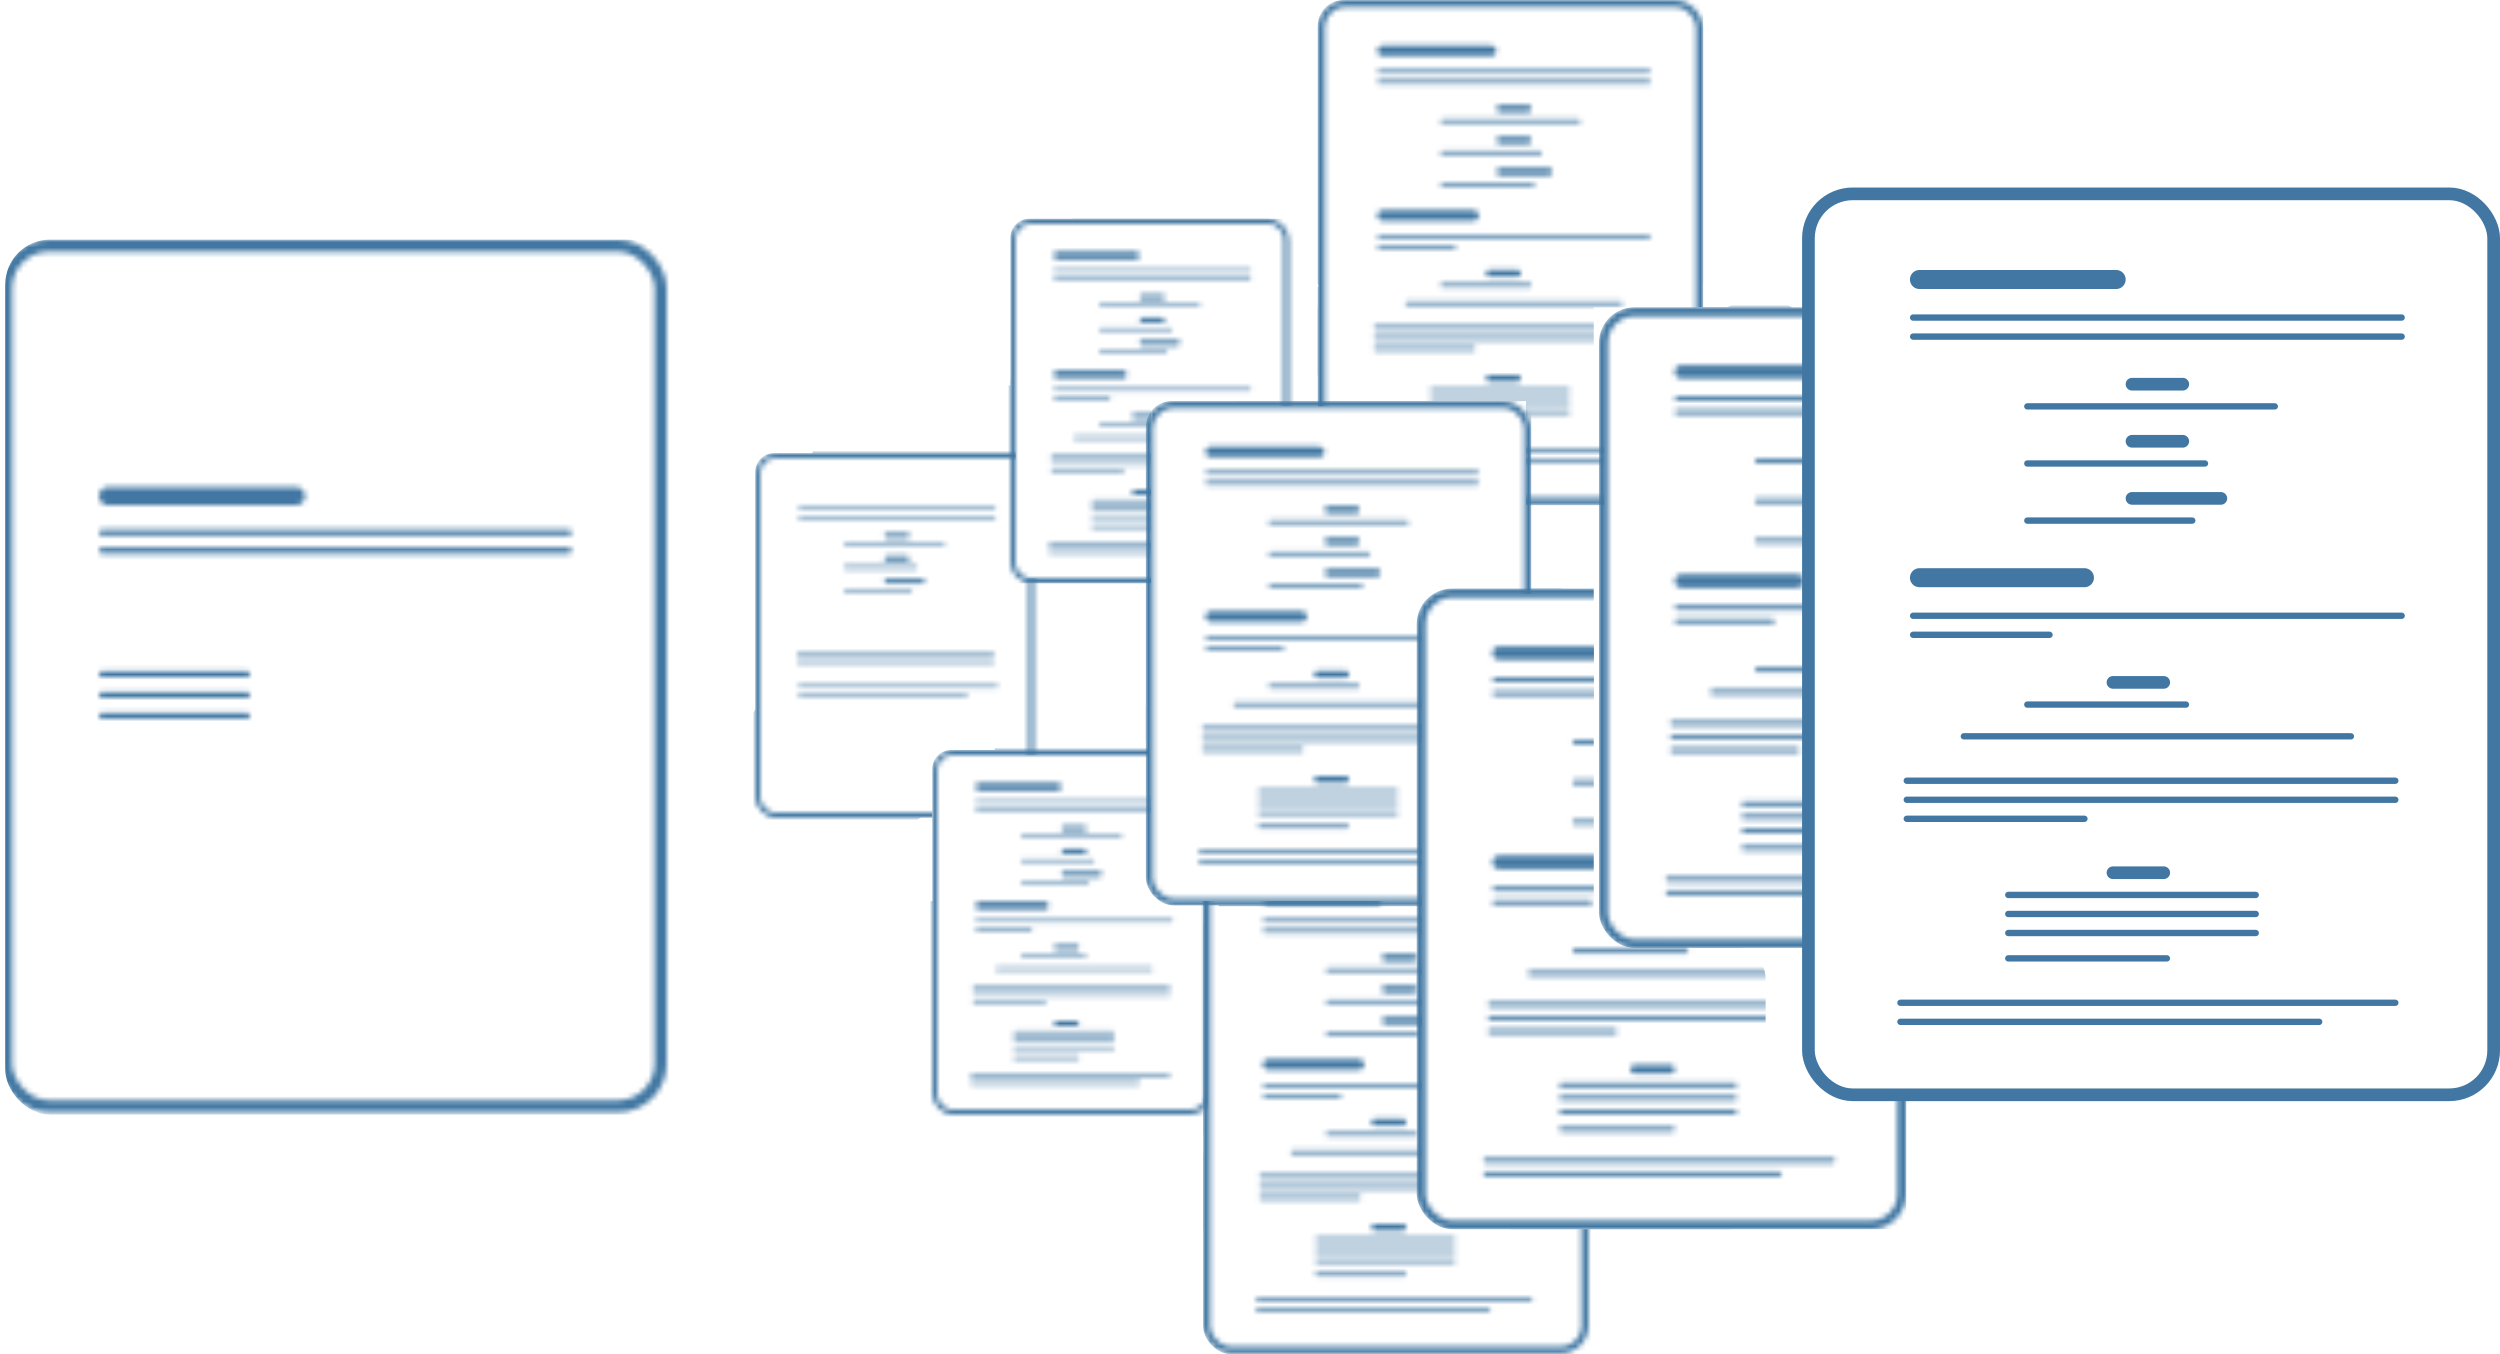<svg width="480" height="260" viewBox="0 0 480 260" fill="none" xmlns="http://www.w3.org/2000/svg">
<mask id="mask0_1017_862" style="mask-type:alpha" maskUnits="userSpaceOnUse" x="0" y="46" width="128" height="168">
<rect x="1.164" y="47.164" width="125.673" height="165.236" rx="8.145" stroke="#4177A2" stroke-width="2.327"/>
<line x1="20.745" y1="95.254" x2="56.818" y2="95.254" stroke="#4177A2" stroke-width="3.491" stroke-linecap="round"/>
<line x1="19.582" y1="102.236" x2="109.182" y2="102.236" stroke="#4177A2" stroke-width="1.164" stroke-linecap="round"/>
<line x1="19.582" y1="129.418" x2="47.418" y2="129.418" stroke="#4177A2" stroke-width="1.164" stroke-linecap="round"/>
<line x1="19.582" y1="133.418" x2="47.418" y2="133.418" stroke="#4177A2" stroke-width="1.164" stroke-linecap="round"/>
<line x1="19.582" y1="137.418" x2="47.418" y2="137.418" stroke="#4177A2" stroke-width="1.164" stroke-linecap="round"/>
<line x1="19.582" y1="105.727" x2="109.182" y2="105.727" stroke="#4177A2" stroke-width="1.164" stroke-linecap="round"/>
</mask>
<g mask="url(#mask0_1017_862)">
<rect x="1" y="46" width="128" height="168" rx="8.649" fill="#4177A2"/>
</g>
<mask id="mask1_1017_862" style="mask-type:alpha" maskUnits="userSpaceOnUse" x="145" y="87" width="54" height="70">
<rect x="145.486" y="87.486" width="52.5" height="69.028" rx="3.403" stroke="#4177A2" stroke-width="0.972"/>
<line x1="170.279" y1="102.861" x2="174.168" y2="102.861" stroke="#4177A2" stroke-width="0.972" stroke-linecap="round"/>
<line x1="153.509" y1="97.757" x2="190.939" y2="97.757" stroke="#4177A2" stroke-width="0.486" stroke-linecap="round"/>
<line x1="153.509" y1="99.215" x2="190.939" y2="99.215" stroke="#4177A2" stroke-width="0.486" stroke-linecap="round"/>
<line x1="153.466" y1="131.854" x2="191.382" y2="131.854" stroke="#4177A2" stroke-width="0.486" stroke-linecap="round"/>
<line x1="153.466" y1="133.312" x2="185.549" y2="133.312" stroke="#4177A2" stroke-width="0.486" stroke-linecap="round"/>
<line x1="162.259" y1="104.562" x2="181.217" y2="104.562" stroke="#4177A2" stroke-width="0.486" stroke-linecap="round"/>
<line x1="170.279" y1="107.236" x2="174.168" y2="107.236" stroke="#4177A2" stroke-width="0.972" stroke-linecap="round"/>
<line x1="162.259" y1="108.937" x2="175.87" y2="108.937" stroke="#4177A2" stroke-width="0.486" stroke-linecap="round"/>
<line x1="170.279" y1="111.611" x2="177.085" y2="111.611" stroke="#4177A2" stroke-width="0.972" stroke-linecap="round"/>
<line x1="162.259" y1="113.312" x2="174.898" y2="113.312" stroke="#4177A2" stroke-width="0.486" stroke-linecap="round"/>
<line x1="153.243" y1="125.549" x2="190.674" y2="125.549" stroke="#4177A2" stroke-width="0.486" stroke-linecap="round"/>
<line x1="153.243" y1="127.007" x2="190.674" y2="127.007" stroke="#4177A2" stroke-width="0.486" stroke-linecap="round"/>
</mask>
<g mask="url(#mask1_1017_862)">
<rect x="144" y="134" width="35" height="24" rx="5.382" fill="#4177A2"/>
<rect x="155" y="148" width="24" height="9" fill="#4177A2"/>
<rect x="156" y="86" width="39" height="34" fill="#4177A2"/>
<rect x="157" y="111" width="43" height="34" fill="#4177A2"/>
<rect x="145" y="87" width="50" height="57" rx="3.613" fill="#4177A2"/>
</g>
<mask id="mask2_1017_862" style="mask-type:alpha" maskUnits="userSpaceOnUse" x="194" y="42" width="54" height="70">
<rect x="194.486" y="42.486" width="52.5" height="69.028" rx="3.403" stroke="#4177A2" stroke-width="0.972"/>
<line x1="202.995" y1="49.049" x2="218.064" y2="49.049" stroke="#4177A2" stroke-width="1.458" stroke-linecap="round"/>
<line x1="219.279" y1="57.069" x2="223.168" y2="57.069" stroke="#4177A2" stroke-width="0.972" stroke-linecap="round"/>
<line x1="202.509" y1="51.965" x2="239.939" y2="51.965" stroke="#4177A2" stroke-width="0.486" stroke-linecap="round"/>
<line x1="202.509" y1="53.424" x2="239.939" y2="53.424" stroke="#4177A2" stroke-width="0.486" stroke-linecap="round"/>
<line x1="202.995" y1="71.896" x2="215.634" y2="71.896" stroke="#4177A2" stroke-width="1.458" stroke-linecap="round"/>
<line x1="202.509" y1="74.812" x2="239.939" y2="74.812" stroke="#4177A2" stroke-width="0.486" stroke-linecap="round"/>
<line x1="201.536" y1="104.465" x2="239.453" y2="104.465" stroke="#4177A2" stroke-width="0.486" stroke-linecap="round"/>
<line x1="201.536" y1="105.924" x2="233.619" y2="105.924" stroke="#4177A2" stroke-width="0.486" stroke-linecap="round"/>
<path d="M202.508 76.271H212.959" stroke="#4177A2" stroke-width="0.486" stroke-linecap="round"/>
<line x1="211.259" y1="58.771" x2="230.217" y2="58.771" stroke="#4177A2" stroke-width="0.486" stroke-linecap="round"/>
<line x1="217.822" y1="94.5" x2="221.711" y2="94.5" stroke="#4177A2" stroke-width="0.972" stroke-linecap="round"/>
<line x1="209.798" y1="96.201" x2="228.756" y2="96.201" stroke="#4177A2" stroke-width="0.486" stroke-linecap="round"/>
<line x1="209.798" y1="97.66" x2="228.756" y2="97.66" stroke="#4177A2" stroke-width="0.486" stroke-linecap="round"/>
<line x1="209.798" y1="99.118" x2="228.756" y2="99.118" stroke="#4177A2" stroke-width="0.486" stroke-linecap="round"/>
<line x1="209.798" y1="101.062" x2="221.951" y2="101.062" stroke="#4177A2" stroke-width="0.486" stroke-linecap="round"/>
<line x1="219.279" y1="61.444" x2="223.168" y2="61.444" stroke="#4177A2" stroke-width="0.972" stroke-linecap="round"/>
<line x1="211.259" y1="63.146" x2="224.87" y2="63.146" stroke="#4177A2" stroke-width="0.486" stroke-linecap="round"/>
<line x1="217.822" y1="79.917" x2="221.711" y2="79.917" stroke="#4177A2" stroke-width="0.972" stroke-linecap="round"/>
<line x1="211.259" y1="81.618" x2="223.411" y2="81.618" stroke="#4177A2" stroke-width="0.486" stroke-linecap="round"/>
<line x1="219.279" y1="65.819" x2="226.085" y2="65.819" stroke="#4177A2" stroke-width="0.972" stroke-linecap="round"/>
<line x1="211.259" y1="67.521" x2="223.898" y2="67.521" stroke="#4177A2" stroke-width="0.486" stroke-linecap="round"/>
<line x1="206.395" y1="84.049" x2="236.048" y2="84.049" stroke="#4177A2" stroke-width="0.486" stroke-linecap="round"/>
<line x1="202.02" y1="87.451" x2="239.451" y2="87.451" stroke="#4177A2" stroke-width="0.486" stroke-linecap="round"/>
<line x1="202.02" y1="88.91" x2="239.451" y2="88.91" stroke="#4177A2" stroke-width="0.486" stroke-linecap="round"/>
<line x1="202.02" y1="90.368" x2="215.632" y2="90.368" stroke="#4177A2" stroke-width="0.486" stroke-linecap="round"/>
</mask>
<g mask="url(#mask2_1017_862)">
<rect x="194" y="69" width="53" height="9" rx="4.5" fill="#4177A2"/>
<rect x="193" y="74" width="28" height="38" fill="#4177A2"/>
<rect x="206" y="42" width="43" height="36" fill="#4177A2"/>
<rect x="194" y="42" width="53" height="36" rx="3.613" fill="#4177A2"/>
</g>
<mask id="mask3_1017_862" style="mask-type:alpha" maskUnits="userSpaceOnUse" x="179" y="144" width="54" height="70">
<rect x="179.486" y="144.486" width="52.5" height="69.028" rx="3.403" stroke="#4177A2" stroke-width="0.972"/>
<line x1="187.995" y1="151.049" x2="203.064" y2="151.049" stroke="#4177A2" stroke-width="1.458" stroke-linecap="round"/>
<line x1="204.279" y1="159.069" x2="208.168" y2="159.069" stroke="#4177A2" stroke-width="0.972" stroke-linecap="round"/>
<line x1="187.509" y1="153.965" x2="224.939" y2="153.965" stroke="#4177A2" stroke-width="0.486" stroke-linecap="round"/>
<line x1="187.509" y1="155.424" x2="224.939" y2="155.424" stroke="#4177A2" stroke-width="0.486" stroke-linecap="round"/>
<line x1="187.995" y1="173.896" x2="200.634" y2="173.896" stroke="#4177A2" stroke-width="1.458" stroke-linecap="round"/>
<line x1="187.509" y1="176.812" x2="224.939" y2="176.812" stroke="#4177A2" stroke-width="0.486" stroke-linecap="round"/>
<line x1="186.536" y1="206.465" x2="224.453" y2="206.465" stroke="#4177A2" stroke-width="0.486" stroke-linecap="round"/>
<line x1="186.536" y1="207.924" x2="218.619" y2="207.924" stroke="#4177A2" stroke-width="0.486" stroke-linecap="round"/>
<path d="M187.508 178.271H197.959" stroke="#4177A2" stroke-width="0.486" stroke-linecap="round"/>
<line x1="196.259" y1="160.771" x2="215.217" y2="160.771" stroke="#4177A2" stroke-width="0.486" stroke-linecap="round"/>
<line x1="202.822" y1="196.5" x2="206.711" y2="196.5" stroke="#4177A2" stroke-width="0.972" stroke-linecap="round"/>
<line x1="194.798" y1="198.201" x2="213.756" y2="198.201" stroke="#4177A2" stroke-width="0.486" stroke-linecap="round"/>
<line x1="194.798" y1="199.66" x2="213.756" y2="199.66" stroke="#4177A2" stroke-width="0.486" stroke-linecap="round"/>
<line x1="194.798" y1="201.118" x2="213.756" y2="201.118" stroke="#4177A2" stroke-width="0.486" stroke-linecap="round"/>
<line x1="194.798" y1="203.062" x2="206.951" y2="203.062" stroke="#4177A2" stroke-width="0.486" stroke-linecap="round"/>
<line x1="204.279" y1="163.444" x2="208.168" y2="163.444" stroke="#4177A2" stroke-width="0.972" stroke-linecap="round"/>
<line x1="196.259" y1="165.146" x2="209.87" y2="165.146" stroke="#4177A2" stroke-width="0.486" stroke-linecap="round"/>
<line x1="202.822" y1="181.917" x2="206.711" y2="181.917" stroke="#4177A2" stroke-width="0.972" stroke-linecap="round"/>
<line x1="196.259" y1="183.618" x2="208.411" y2="183.618" stroke="#4177A2" stroke-width="0.486" stroke-linecap="round"/>
<line x1="204.279" y1="167.819" x2="211.085" y2="167.819" stroke="#4177A2" stroke-width="0.972" stroke-linecap="round"/>
<line x1="196.259" y1="169.521" x2="208.898" y2="169.521" stroke="#4177A2" stroke-width="0.486" stroke-linecap="round"/>
<line x1="191.395" y1="186.049" x2="221.048" y2="186.049" stroke="#4177A2" stroke-width="0.486" stroke-linecap="round"/>
<line x1="187.02" y1="189.451" x2="224.451" y2="189.451" stroke="#4177A2" stroke-width="0.486" stroke-linecap="round"/>
<line x1="187.02" y1="190.91" x2="224.451" y2="190.91" stroke="#4177A2" stroke-width="0.486" stroke-linecap="round"/>
<line x1="187.02" y1="192.368" x2="200.632" y2="192.368" stroke="#4177A2" stroke-width="0.486" stroke-linecap="round"/>
</mask>
<g mask="url(#mask3_1017_862)">
<rect x="179" y="197.532" width="52.745" height="43.298" rx="5.382" fill="#4177A2"/>
<rect x="191" y="143" width="29.627" height="9.394" fill="#4177A2"/>
<rect x="178" y="173" width="54" height="42" fill="#4177A2"/>
<rect x="179" y="144" width="42" height="43" rx="3.613" fill="#4177A2"/>
</g>
<mask id="mask4_1017_862" style="mask-type:alpha" maskUnits="userSpaceOnUse" x="231" y="163" width="74" height="97">
<rect x="231.673" y="163.673" width="72.654" height="95.527" rx="4.709" stroke="#4177A2" stroke-width="1.345"/>
<line x1="243.447" y1="172.755" x2="264.301" y2="172.755" stroke="#4177A2" stroke-width="2.018" stroke-linecap="round"/>
<line x1="265.981" y1="183.855" x2="271.363" y2="183.855" stroke="#4177A2" stroke-width="1.345" stroke-linecap="round"/>
<line x1="242.774" y1="176.791" x2="294.574" y2="176.791" stroke="#4177A2" stroke-width="0.673" stroke-linecap="round"/>
<line x1="242.774" y1="178.809" x2="294.574" y2="178.809" stroke="#4177A2" stroke-width="0.673" stroke-linecap="round"/>
<line x1="243.447" y1="204.373" x2="260.938" y2="204.373" stroke="#4177A2" stroke-width="2.018" stroke-linecap="round"/>
<line x1="242.774" y1="208.409" x2="294.574" y2="208.409" stroke="#4177A2" stroke-width="0.673" stroke-linecap="round"/>
<line x1="241.426" y1="249.445" x2="293.899" y2="249.445" stroke="#4177A2" stroke-width="0.673" stroke-linecap="round"/>
<line x1="241.426" y1="251.464" x2="285.826" y2="251.464" stroke="#4177A2" stroke-width="0.673" stroke-linecap="round"/>
<path d="M242.773 210.427H257.237" stroke="#4177A2" stroke-width="0.673" stroke-linecap="round"/>
<line x1="254.883" y1="186.209" x2="281.12" y2="186.209" stroke="#4177A2" stroke-width="0.673" stroke-linecap="round"/>
<line x1="263.966" y1="235.655" x2="269.348" y2="235.655" stroke="#4177A2" stroke-width="1.345" stroke-linecap="round"/>
<line x1="252.864" y1="238.009" x2="279.1" y2="238.009" stroke="#4177A2" stroke-width="0.673" stroke-linecap="round"/>
<line x1="252.864" y1="240.027" x2="279.1" y2="240.027" stroke="#4177A2" stroke-width="0.673" stroke-linecap="round"/>
<line x1="252.864" y1="242.045" x2="279.1" y2="242.045" stroke="#4177A2" stroke-width="0.673" stroke-linecap="round"/>
<line x1="252.864" y1="244.736" x2="269.682" y2="244.736" stroke="#4177A2" stroke-width="0.673" stroke-linecap="round"/>
<line x1="265.981" y1="189.909" x2="271.363" y2="189.909" stroke="#4177A2" stroke-width="1.345" stroke-linecap="round"/>
<line x1="254.883" y1="192.264" x2="273.72" y2="192.264" stroke="#4177A2" stroke-width="0.673" stroke-linecap="round"/>
<line x1="263.966" y1="215.473" x2="269.348" y2="215.473" stroke="#4177A2" stroke-width="1.345" stroke-linecap="round"/>
<line x1="254.883" y1="217.827" x2="271.701" y2="217.827" stroke="#4177A2" stroke-width="0.673" stroke-linecap="round"/>
<line x1="265.981" y1="195.964" x2="275.4" y2="195.964" stroke="#4177A2" stroke-width="1.345" stroke-linecap="round"/>
<line x1="254.883" y1="198.318" x2="272.374" y2="198.318" stroke="#4177A2" stroke-width="0.673" stroke-linecap="round"/>
<line x1="248.153" y1="221.191" x2="289.189" y2="221.191" stroke="#4177A2" stroke-width="0.673" stroke-linecap="round"/>
<line x1="242.098" y1="225.9" x2="293.898" y2="225.9" stroke="#4177A2" stroke-width="0.673" stroke-linecap="round"/>
<line x1="242.098" y1="227.918" x2="293.898" y2="227.918" stroke="#4177A2" stroke-width="0.673" stroke-linecap="round"/>
<line x1="242.098" y1="229.936" x2="260.934" y2="229.936" stroke="#4177A2" stroke-width="0.673" stroke-linecap="round"/>
</mask>
<g mask="url(#mask4_1017_862)">
<rect x="231" y="217" width="42" height="43" rx="5.382" fill="#4177A2"/>
<rect x="245" y="236" width="63" height="24" fill="#4177A2"/>
<rect x="231" y="173" width="42" height="63" fill="#4177A2"/>
<rect x="231" y="173" width="42" height="49" rx="5" fill="#4177A2"/>
</g>
<mask id="mask5_1017_862" style="mask-type:alpha" maskUnits="userSpaceOnUse" x="220" y="77" width="74" height="97">
<rect x="220.673" y="77.673" width="72.654" height="95.527" rx="4.709" stroke="#4177A2" stroke-width="1.345"/>
<line x1="232.447" y1="86.754" x2="253.301" y2="86.754" stroke="#4177A2" stroke-width="2.018" stroke-linecap="round"/>
<line x1="254.981" y1="97.855" x2="260.363" y2="97.855" stroke="#4177A2" stroke-width="1.345" stroke-linecap="round"/>
<line x1="231.774" y1="90.791" x2="283.574" y2="90.791" stroke="#4177A2" stroke-width="0.673" stroke-linecap="round"/>
<line x1="231.774" y1="92.809" x2="283.574" y2="92.809" stroke="#4177A2" stroke-width="0.673" stroke-linecap="round"/>
<line x1="232.447" y1="118.373" x2="249.938" y2="118.373" stroke="#4177A2" stroke-width="2.018" stroke-linecap="round"/>
<line x1="231.774" y1="122.409" x2="283.574" y2="122.409" stroke="#4177A2" stroke-width="0.673" stroke-linecap="round"/>
<line x1="230.426" y1="163.445" x2="282.899" y2="163.445" stroke="#4177A2" stroke-width="0.673" stroke-linecap="round"/>
<line x1="230.426" y1="165.464" x2="274.826" y2="165.464" stroke="#4177A2" stroke-width="0.673" stroke-linecap="round"/>
<path d="M231.773 124.427H246.237" stroke="#4177A2" stroke-width="0.673" stroke-linecap="round"/>
<line x1="243.883" y1="100.209" x2="270.12" y2="100.209" stroke="#4177A2" stroke-width="0.673" stroke-linecap="round"/>
<line x1="252.966" y1="149.655" x2="258.348" y2="149.655" stroke="#4177A2" stroke-width="1.345" stroke-linecap="round"/>
<line x1="241.864" y1="152.009" x2="268.1" y2="152.009" stroke="#4177A2" stroke-width="0.673" stroke-linecap="round"/>
<line x1="241.864" y1="154.027" x2="268.1" y2="154.027" stroke="#4177A2" stroke-width="0.673" stroke-linecap="round"/>
<line x1="241.864" y1="156.045" x2="268.1" y2="156.045" stroke="#4177A2" stroke-width="0.673" stroke-linecap="round"/>
<line x1="241.864" y1="158.736" x2="258.682" y2="158.736" stroke="#4177A2" stroke-width="0.673" stroke-linecap="round"/>
<line x1="254.981" y1="103.909" x2="260.363" y2="103.909" stroke="#4177A2" stroke-width="1.345" stroke-linecap="round"/>
<line x1="243.883" y1="106.264" x2="262.72" y2="106.264" stroke="#4177A2" stroke-width="0.673" stroke-linecap="round"/>
<line x1="252.966" y1="129.473" x2="258.348" y2="129.473" stroke="#4177A2" stroke-width="1.345" stroke-linecap="round"/>
<line x1="243.883" y1="131.827" x2="260.701" y2="131.827" stroke="#4177A2" stroke-width="0.673" stroke-linecap="round"/>
<line x1="254.981" y1="109.964" x2="264.4" y2="109.964" stroke="#4177A2" stroke-width="1.345" stroke-linecap="round"/>
<line x1="243.883" y1="112.318" x2="261.374" y2="112.318" stroke="#4177A2" stroke-width="0.673" stroke-linecap="round"/>
<line x1="237.153" y1="135.191" x2="278.189" y2="135.191" stroke="#4177A2" stroke-width="0.673" stroke-linecap="round"/>
<line x1="231.098" y1="139.9" x2="282.898" y2="139.9" stroke="#4177A2" stroke-width="0.673" stroke-linecap="round"/>
<line x1="231.098" y1="141.918" x2="282.898" y2="141.918" stroke="#4177A2" stroke-width="0.673" stroke-linecap="round"/>
<line x1="231.098" y1="143.936" x2="249.934" y2="143.936" stroke="#4177A2" stroke-width="0.673" stroke-linecap="round"/>
</mask>
<g mask="url(#mask5_1017_862)">
<rect x="220" y="130.532" width="52.745" height="43.298" rx="5.382" fill="#4177A2"/>
<rect x="234" y="161" width="39" height="13" fill="#4177A2"/>
<rect x="237" y="77" width="57" height="37" fill="#4177A2"/>
<rect x="220" y="77" width="53" height="70" rx="5" fill="#4177A2"/>
</g>
<mask id="mask6_1017_862" style="mask-type:alpha" maskUnits="userSpaceOnUse" x="253" y="0" width="74" height="97">
<rect x="253.673" y="0.673" width="72.654" height="95.527" rx="4.709" stroke="#4177A2" stroke-width="1.345"/>
<line x1="265.447" y1="9.755" x2="286.301" y2="9.755" stroke="#4177A2" stroke-width="2.018" stroke-linecap="round"/>
<line x1="287.981" y1="20.855" x2="293.363" y2="20.855" stroke="#4177A2" stroke-width="1.345" stroke-linecap="round"/>
<line x1="264.774" y1="13.791" x2="316.574" y2="13.791" stroke="#4177A2" stroke-width="0.673" stroke-linecap="round"/>
<line x1="264.774" y1="15.809" x2="316.574" y2="15.809" stroke="#4177A2" stroke-width="0.673" stroke-linecap="round"/>
<line x1="265.447" y1="41.373" x2="282.938" y2="41.373" stroke="#4177A2" stroke-width="2.018" stroke-linecap="round"/>
<line x1="264.774" y1="45.409" x2="316.574" y2="45.409" stroke="#4177A2" stroke-width="0.673" stroke-linecap="round"/>
<line x1="263.426" y1="86.445" x2="315.899" y2="86.445" stroke="#4177A2" stroke-width="0.673" stroke-linecap="round"/>
<line x1="263.426" y1="88.464" x2="307.826" y2="88.464" stroke="#4177A2" stroke-width="0.673" stroke-linecap="round"/>
<path d="M264.773 47.427H279.237" stroke="#4177A2" stroke-width="0.673" stroke-linecap="round"/>
<line x1="276.883" y1="23.209" x2="303.12" y2="23.209" stroke="#4177A2" stroke-width="0.673" stroke-linecap="round"/>
<line x1="285.966" y1="72.654" x2="291.348" y2="72.654" stroke="#4177A2" stroke-width="1.345" stroke-linecap="round"/>
<line x1="274.864" y1="75.009" x2="301.1" y2="75.009" stroke="#4177A2" stroke-width="0.673" stroke-linecap="round"/>
<line x1="274.864" y1="77.027" x2="301.1" y2="77.027" stroke="#4177A2" stroke-width="0.673" stroke-linecap="round"/>
<line x1="274.864" y1="79.046" x2="301.1" y2="79.046" stroke="#4177A2" stroke-width="0.673" stroke-linecap="round"/>
<line x1="274.864" y1="81.736" x2="291.682" y2="81.736" stroke="#4177A2" stroke-width="0.673" stroke-linecap="round"/>
<line x1="287.981" y1="26.909" x2="293.363" y2="26.909" stroke="#4177A2" stroke-width="1.345" stroke-linecap="round"/>
<line x1="276.883" y1="29.264" x2="295.72" y2="29.264" stroke="#4177A2" stroke-width="0.673" stroke-linecap="round"/>
<line x1="285.966" y1="52.473" x2="291.348" y2="52.473" stroke="#4177A2" stroke-width="1.345" stroke-linecap="round"/>
<line x1="276.883" y1="54.827" x2="293.701" y2="54.827" stroke="#4177A2" stroke-width="0.673" stroke-linecap="round"/>
<line x1="287.981" y1="32.964" x2="297.4" y2="32.964" stroke="#4177A2" stroke-width="1.345" stroke-linecap="round"/>
<line x1="276.883" y1="35.318" x2="294.374" y2="35.318" stroke="#4177A2" stroke-width="0.673" stroke-linecap="round"/>
<line x1="270.153" y1="58.191" x2="311.189" y2="58.191" stroke="#4177A2" stroke-width="0.673" stroke-linecap="round"/>
<line x1="264.098" y1="62.9" x2="315.898" y2="62.9" stroke="#4177A2" stroke-width="0.673" stroke-linecap="round"/>
<line x1="264.098" y1="64.918" x2="315.898" y2="64.918" stroke="#4177A2" stroke-width="0.673" stroke-linecap="round"/>
<line x1="264.098" y1="66.936" x2="282.934" y2="66.936" stroke="#4177A2" stroke-width="0.673" stroke-linecap="round"/>
</mask>
<g mask="url(#mask6_1017_862)">
<rect x="253" y="54" width="53" height="23" rx="5.382" fill="#4177A2"/>
<rect x="253" y="55" width="15" height="23" fill="#4177A2"/>
<rect x="293" y="74" width="15" height="23" fill="#4177A2"/>
<rect x="270" width="57" height="59" fill="#4177A2"/>
<rect x="253" width="74" height="59" rx="5" fill="#4177A2"/>
</g>
<mask id="mask7_1017_862" style="mask-type:alpha" maskUnits="userSpaceOnUse" x="272" y="113" width="94" height="124">
<rect x="272.855" y="113.855" width="92.291" height="121.345" rx="5.982" stroke="#4177A2" stroke-width="1.709"/>
<line x1="287.809" y1="125.391" x2="314.3" y2="125.391" stroke="#4177A2" stroke-width="2.564" stroke-linecap="round"/>
<line x1="316.437" y1="139.491" x2="323.273" y2="139.491" stroke="#4177A2" stroke-width="1.709" stroke-linecap="round"/>
<line x1="286.955" y1="130.518" x2="352.755" y2="130.518" stroke="#4177A2" stroke-width="0.855" stroke-linecap="round"/>
<line x1="286.955" y1="133.082" x2="352.755" y2="133.082" stroke="#4177A2" stroke-width="0.855" stroke-linecap="round"/>
<line x1="287.809" y1="165.555" x2="310.027" y2="165.555" stroke="#4177A2" stroke-width="2.564" stroke-linecap="round"/>
<line x1="286.955" y1="170.682" x2="352.755" y2="170.682" stroke="#4177A2" stroke-width="0.855" stroke-linecap="round"/>
<line x1="285.244" y1="222.809" x2="351.898" y2="222.809" stroke="#4177A2" stroke-width="0.855" stroke-linecap="round"/>
<line x1="285.244" y1="225.373" x2="341.644" y2="225.373" stroke="#4177A2" stroke-width="0.855" stroke-linecap="round"/>
<path d="M286.953 173.245H305.326" stroke="#4177A2" stroke-width="0.855" stroke-linecap="round"/>
<line x1="302.337" y1="142.482" x2="335.665" y2="142.482" stroke="#4177A2" stroke-width="0.855" stroke-linecap="round"/>
<line x1="313.874" y1="205.291" x2="320.71" y2="205.291" stroke="#4177A2" stroke-width="1.709" stroke-linecap="round"/>
<line x1="299.771" y1="208.282" x2="333.098" y2="208.282" stroke="#4177A2" stroke-width="0.855" stroke-linecap="round"/>
<line x1="299.771" y1="210.845" x2="333.098" y2="210.845" stroke="#4177A2" stroke-width="0.855" stroke-linecap="round"/>
<line x1="299.771" y1="213.409" x2="333.098" y2="213.409" stroke="#4177A2" stroke-width="0.855" stroke-linecap="round"/>
<line x1="299.771" y1="216.827" x2="321.135" y2="216.827" stroke="#4177A2" stroke-width="0.855" stroke-linecap="round"/>
<line x1="316.437" y1="147.182" x2="323.273" y2="147.182" stroke="#4177A2" stroke-width="1.709" stroke-linecap="round"/>
<line x1="302.337" y1="150.173" x2="326.265" y2="150.173" stroke="#4177A2" stroke-width="0.855" stroke-linecap="round"/>
<line x1="313.874" y1="179.655" x2="320.71" y2="179.655" stroke="#4177A2" stroke-width="1.709" stroke-linecap="round"/>
<line x1="302.337" y1="182.645" x2="323.701" y2="182.645" stroke="#4177A2" stroke-width="0.855" stroke-linecap="round"/>
<line x1="316.437" y1="154.873" x2="328.4" y2="154.873" stroke="#4177A2" stroke-width="1.709" stroke-linecap="round"/>
<line x1="302.337" y1="157.864" x2="324.556" y2="157.864" stroke="#4177A2" stroke-width="0.855" stroke-linecap="round"/>
<line x1="293.791" y1="186.918" x2="345.918" y2="186.918" stroke="#4177A2" stroke-width="0.855" stroke-linecap="round"/>
<line x1="286.099" y1="192.9" x2="351.899" y2="192.9" stroke="#4177A2" stroke-width="0.855" stroke-linecap="round"/>
<line x1="286.099" y1="195.464" x2="351.899" y2="195.464" stroke="#4177A2" stroke-width="0.855" stroke-linecap="round"/>
<line x1="286.099" y1="198.027" x2="310.026" y2="198.027" stroke="#4177A2" stroke-width="0.855" stroke-linecap="round"/>
</mask>
<g mask="url(#mask7_1017_862)">
<rect x="272" y="181" width="67" height="55" rx="6.836" fill="#4177A2"/>
<rect x="290" y="211" width="76" height="25" fill="#4177A2"/>
<rect x="293" y="113" width="13" height="21" fill="#4177A2"/>
<rect x="272" y="113" width="34" height="93" rx="6.836" fill="#4177A2"/>
</g>
<mask id="mask8_1017_862" style="mask-type:alpha" maskUnits="userSpaceOnUse" x="307" y="59" width="94" height="124">
<rect x="307.855" y="59.855" width="92.291" height="121.345" rx="5.982" stroke="#4177A2" stroke-width="1.709"/>
<line x1="322.809" y1="71.391" x2="349.3" y2="71.391" stroke="#4177A2" stroke-width="2.564" stroke-linecap="round"/>
<line x1="351.437" y1="85.491" x2="358.273" y2="85.491" stroke="#4177A2" stroke-width="1.709" stroke-linecap="round"/>
<line x1="321.955" y1="76.518" x2="387.755" y2="76.518" stroke="#4177A2" stroke-width="0.855" stroke-linecap="round"/>
<line x1="321.955" y1="79.082" x2="387.755" y2="79.082" stroke="#4177A2" stroke-width="0.855" stroke-linecap="round"/>
<line x1="322.809" y1="111.555" x2="345.027" y2="111.555" stroke="#4177A2" stroke-width="2.564" stroke-linecap="round"/>
<line x1="321.955" y1="116.682" x2="387.755" y2="116.682" stroke="#4177A2" stroke-width="0.855" stroke-linecap="round"/>
<line x1="320.244" y1="168.809" x2="386.898" y2="168.809" stroke="#4177A2" stroke-width="0.855" stroke-linecap="round"/>
<line x1="320.244" y1="171.373" x2="376.644" y2="171.373" stroke="#4177A2" stroke-width="0.855" stroke-linecap="round"/>
<path d="M321.953 119.245H340.326" stroke="#4177A2" stroke-width="0.855" stroke-linecap="round"/>
<line x1="337.337" y1="88.482" x2="370.665" y2="88.482" stroke="#4177A2" stroke-width="0.855" stroke-linecap="round"/>
<line x1="348.874" y1="151.291" x2="355.71" y2="151.291" stroke="#4177A2" stroke-width="1.709" stroke-linecap="round"/>
<line x1="334.771" y1="154.282" x2="368.098" y2="154.282" stroke="#4177A2" stroke-width="0.855" stroke-linecap="round"/>
<line x1="334.771" y1="156.845" x2="368.098" y2="156.845" stroke="#4177A2" stroke-width="0.855" stroke-linecap="round"/>
<line x1="334.771" y1="159.409" x2="368.098" y2="159.409" stroke="#4177A2" stroke-width="0.855" stroke-linecap="round"/>
<line x1="334.771" y1="162.827" x2="356.135" y2="162.827" stroke="#4177A2" stroke-width="0.855" stroke-linecap="round"/>
<line x1="351.437" y1="93.182" x2="358.273" y2="93.182" stroke="#4177A2" stroke-width="1.709" stroke-linecap="round"/>
<line x1="337.337" y1="96.173" x2="361.265" y2="96.173" stroke="#4177A2" stroke-width="0.855" stroke-linecap="round"/>
<line x1="348.874" y1="125.655" x2="355.71" y2="125.655" stroke="#4177A2" stroke-width="1.709" stroke-linecap="round"/>
<line x1="337.337" y1="128.645" x2="358.701" y2="128.645" stroke="#4177A2" stroke-width="0.855" stroke-linecap="round"/>
<line x1="351.437" y1="100.873" x2="363.4" y2="100.873" stroke="#4177A2" stroke-width="1.709" stroke-linecap="round"/>
<line x1="337.337" y1="103.864" x2="359.556" y2="103.864" stroke="#4177A2" stroke-width="0.855" stroke-linecap="round"/>
<line x1="328.791" y1="132.918" x2="380.918" y2="132.918" stroke="#4177A2" stroke-width="0.855" stroke-linecap="round"/>
<line x1="321.099" y1="138.9" x2="386.899" y2="138.9" stroke="#4177A2" stroke-width="0.855" stroke-linecap="round"/>
<line x1="321.099" y1="141.464" x2="386.899" y2="141.464" stroke="#4177A2" stroke-width="0.855" stroke-linecap="round"/>
<line x1="321.099" y1="144.027" x2="345.026" y2="144.027" stroke="#4177A2" stroke-width="0.855" stroke-linecap="round"/>
</mask>
<g mask="url(#mask8_1017_862)">
<rect x="307" y="59" width="33" height="123" rx="6.836" fill="#4177A2"/>
<rect x="325" y="59" width="23" height="123" fill="#4177A2"/>
<rect x="328" y="58" width="20" height="23" rx="7.391" fill="#4177A2"/>
</g>
<rect x="347.218" y="37.218" width="131.564" height="172.982" rx="8.527" stroke="#4177A2" stroke-width="2.436"/>
<line x1="368.538" y1="53.664" x2="406.302" y2="53.664" stroke="#4177A2" stroke-width="3.655" stroke-linecap="round"/>
<line x1="409.347" y1="73.764" x2="419.093" y2="73.764" stroke="#4177A2" stroke-width="2.436" stroke-linecap="round"/>
<line x1="367.32" y1="60.973" x2="461.12" y2="60.973" stroke="#4177A2" stroke-width="1.218" stroke-linecap="round"/>
<line x1="367.32" y1="64.627" x2="461.12" y2="64.627" stroke="#4177A2" stroke-width="1.218" stroke-linecap="round"/>
<line x1="368.538" y1="110.918" x2="400.211" y2="110.918" stroke="#4177A2" stroke-width="3.655" stroke-linecap="round"/>
<line x1="367.32" y1="118.227" x2="461.12" y2="118.227" stroke="#4177A2" stroke-width="1.218" stroke-linecap="round"/>
<line x1="364.883" y1="192.536" x2="459.901" y2="192.536" stroke="#4177A2" stroke-width="1.218" stroke-linecap="round"/>
<line x1="364.883" y1="196.191" x2="445.283" y2="196.191" stroke="#4177A2" stroke-width="1.218" stroke-linecap="round"/>
<path d="M367.316 121.882H393.507" stroke="#4177A2" stroke-width="1.218" stroke-linecap="round"/>
<line x1="389.246" y1="78.027" x2="436.755" y2="78.027" stroke="#4177A2" stroke-width="1.218" stroke-linecap="round"/>
<line x1="405.691" y1="167.564" x2="415.436" y2="167.564" stroke="#4177A2" stroke-width="2.436" stroke-linecap="round"/>
<line x1="385.59" y1="171.827" x2="433.099" y2="171.827" stroke="#4177A2" stroke-width="1.218" stroke-linecap="round"/>
<line x1="385.59" y1="175.482" x2="433.099" y2="175.482" stroke="#4177A2" stroke-width="1.218" stroke-linecap="round"/>
<line x1="385.59" y1="179.136" x2="433.099" y2="179.136" stroke="#4177A2" stroke-width="1.218" stroke-linecap="round"/>
<line x1="385.59" y1="184.009" x2="416.044" y2="184.009" stroke="#4177A2" stroke-width="1.218" stroke-linecap="round"/>
<line x1="409.347" y1="84.727" x2="419.093" y2="84.727" stroke="#4177A2" stroke-width="2.436" stroke-linecap="round"/>
<line x1="389.246" y1="88.991" x2="423.355" y2="88.991" stroke="#4177A2" stroke-width="1.218" stroke-linecap="round"/>
<line x1="405.691" y1="131.018" x2="415.436" y2="131.018" stroke="#4177A2" stroke-width="2.436" stroke-linecap="round"/>
<line x1="389.246" y1="135.282" x2="419.7" y2="135.282" stroke="#4177A2" stroke-width="1.218" stroke-linecap="round"/>
<line x1="409.347" y1="95.691" x2="426.402" y2="95.691" stroke="#4177A2" stroke-width="2.436" stroke-linecap="round"/>
<line x1="389.246" y1="99.955" x2="420.919" y2="99.955" stroke="#4177A2" stroke-width="1.218" stroke-linecap="round"/>
<line x1="377.062" y1="141.373" x2="451.371" y2="141.373" stroke="#4177A2" stroke-width="1.218" stroke-linecap="round"/>
<line x1="366.101" y1="149.9" x2="459.901" y2="149.9" stroke="#4177A2" stroke-width="1.218" stroke-linecap="round"/>
<line x1="366.101" y1="153.555" x2="459.901" y2="153.555" stroke="#4177A2" stroke-width="1.218" stroke-linecap="round"/>
<line x1="366.101" y1="157.209" x2="400.21" y2="157.209" stroke="#4177A2" stroke-width="1.218" stroke-linecap="round"/>
</svg>
